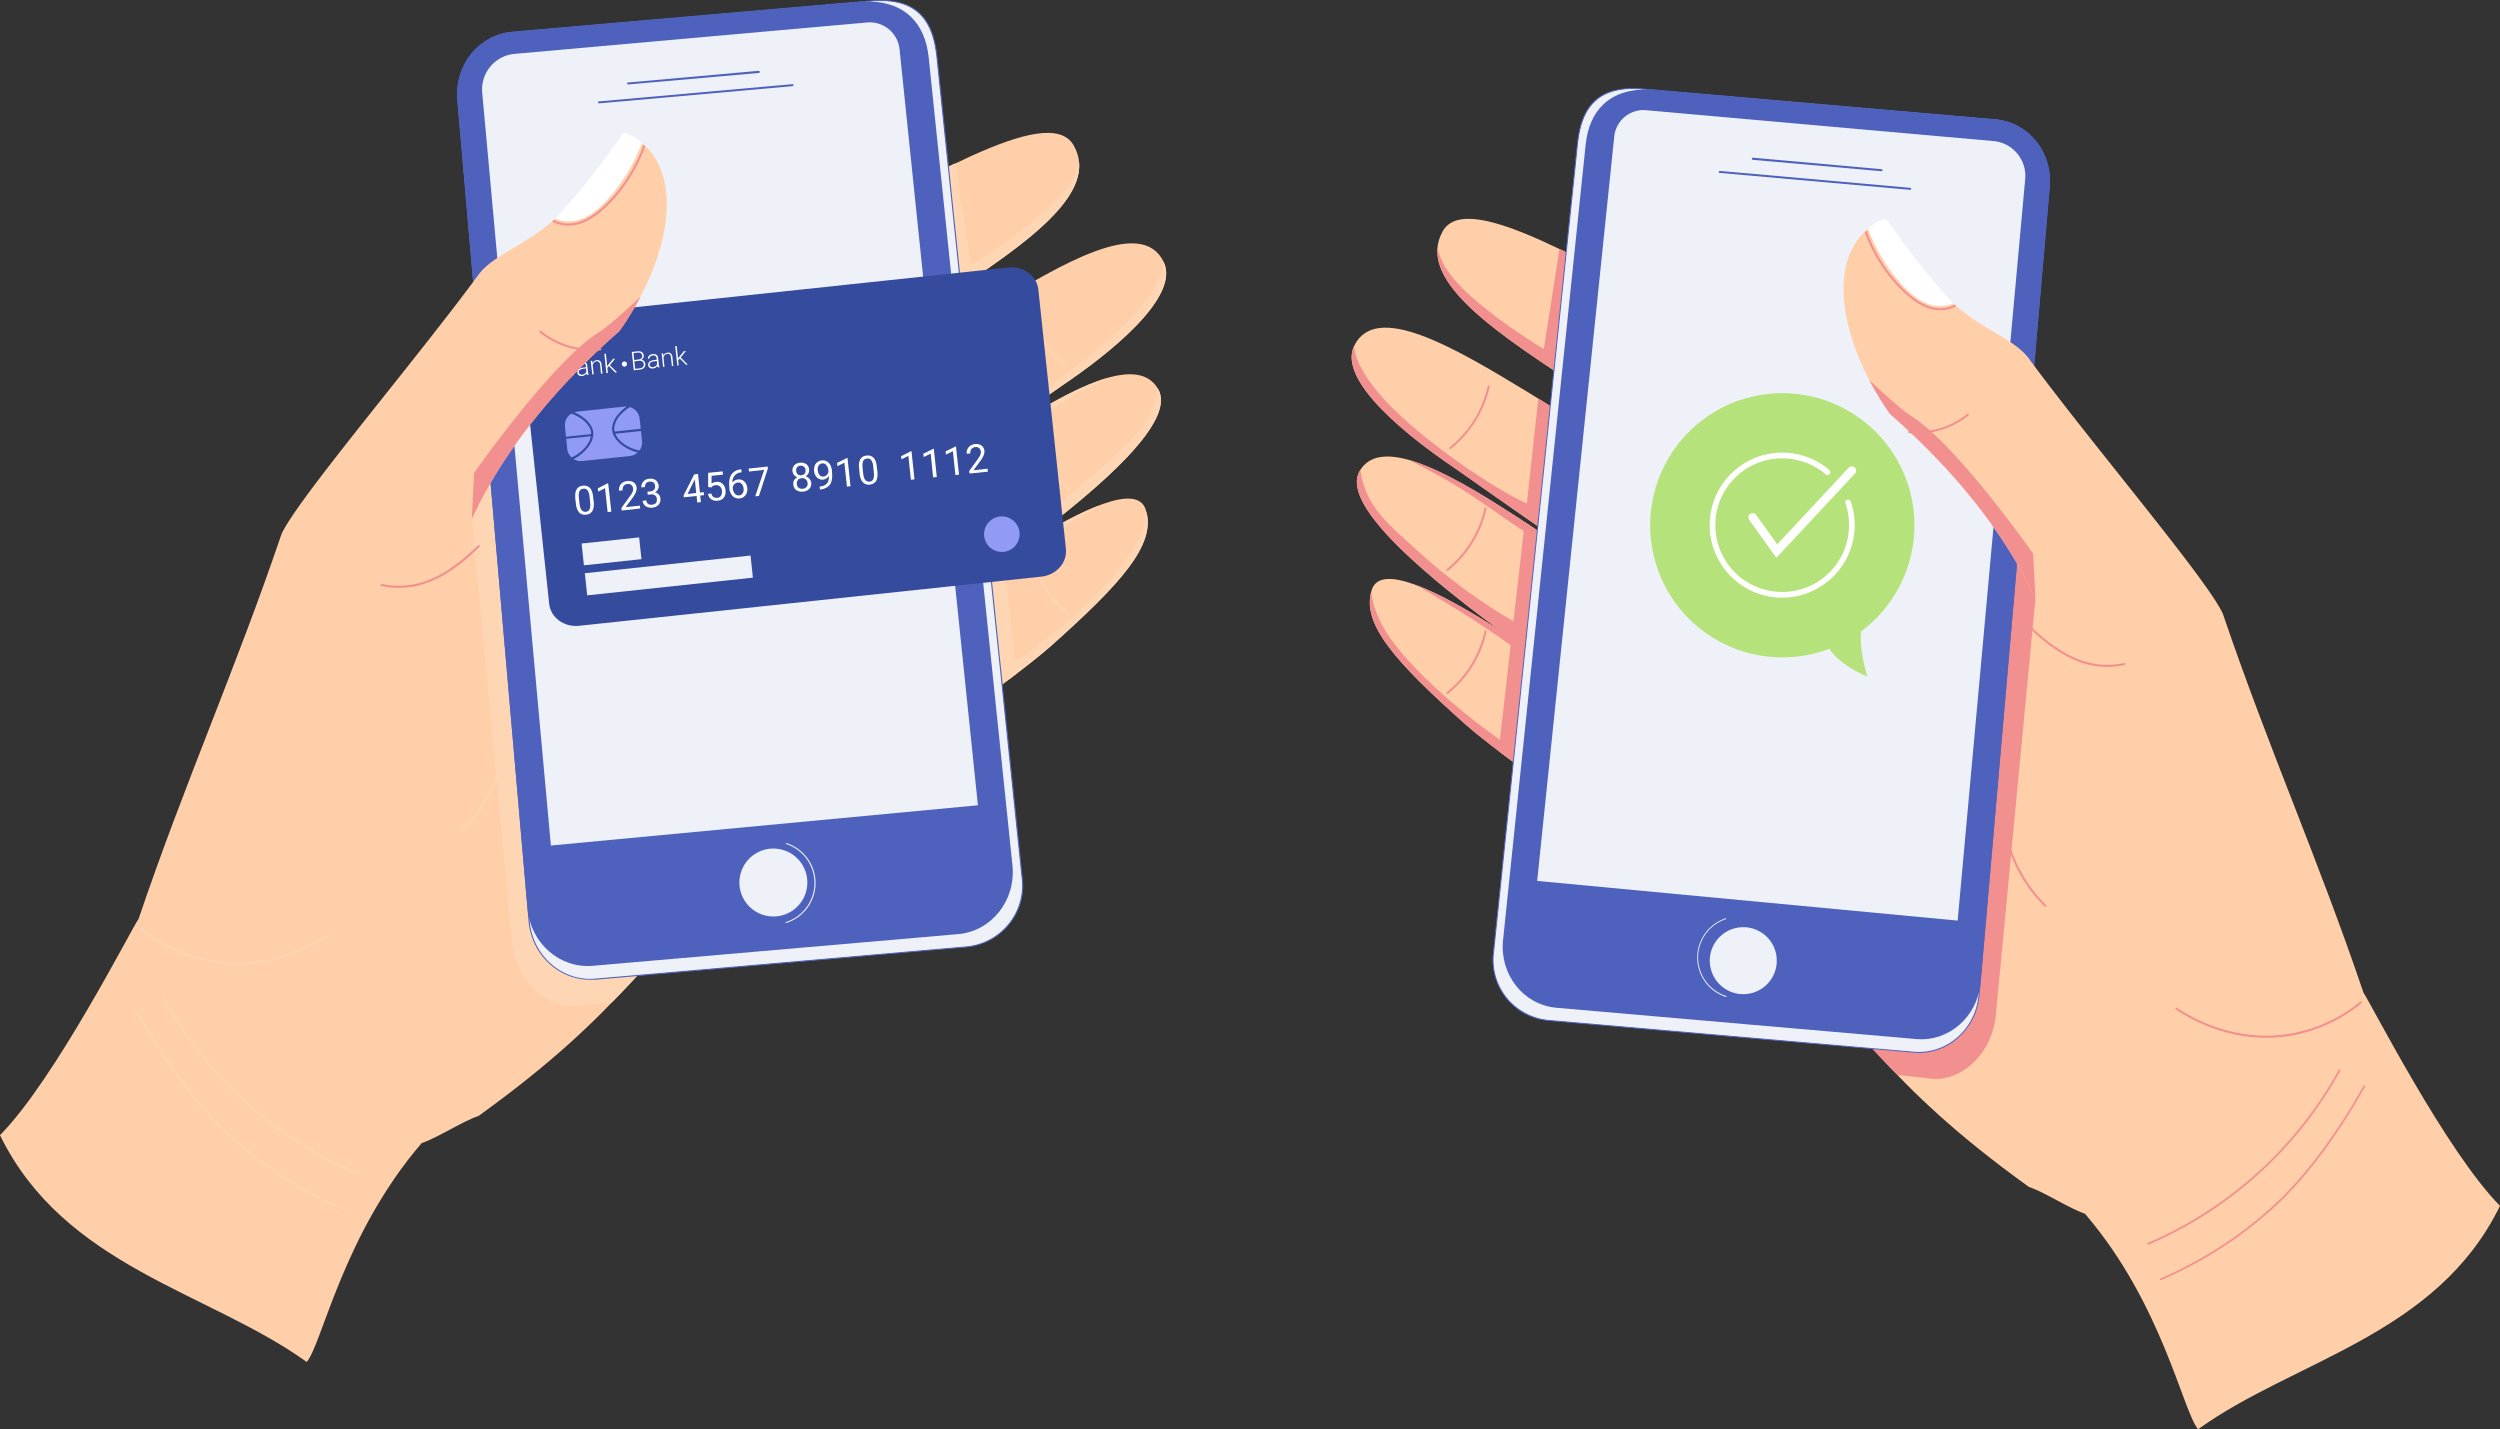 <svg xmlns="http://www.w3.org/2000/svg" viewBox="0 0 1758.1 1005.1"><rect x="0" y="0" width="1758.1" height="1005.1" fill="#333333" stroke="none"/><defs><style>.cls-1{fill:#ffcfa9;}.cls-2{fill:#ffd6b3;}.cls-3{fill:#eff1f9;}.cls-4{fill:#4e62bd;}.cls-5{fill:#354c9e;}.cls-6{fill:#fff;}.cls-7{fill:#919bf5;}.cls-8{fill:#f28f8f;}.cls-9{fill:#b5e27a;}</style></defs><g id="Layer_2" data-name="Layer 2"><g id="Ñëîé_1" data-name="Ñëîé 1"><path class="cls-1" d="M696.3,216c-88.9,53.9-147.4,103.3-149.8,99.6-1.3-2.1,30.7-48.2,121.9-109,52-34.7,105.6-70.8,86.7-104.3-18-31.9-112.4,30.3-180.6,61.9C524.1,187.6,379,241.3,301.4,401.7L198,375.5c-32.5,95.7-68.1,174.9-100.5,270.6-5.2,7.4-59,113.3-97.5,152.2C45.2,891,147,908.4,215.7,957.8c10.9-12.8,25.4-89.4,80.8-153.9,10.9-3.6,29-15.5,40-19.1,105.6-76.1,118.3-115.4,199.3-192.5C573,576,706,483.7,738.6,454.7c50.1-44.7,75.3-72.3,67-96.6-12.6-37-155.4,74.7-179.4,90.8,91.5-61.7,207-142.9,188.2-175.4-26.8-46-160.6,76.2-206.2,89.1C638.5,349,731.3,281.7,748,270.4c28.4-19.2,83-60.9,70.2-86.5C802.7,152.7,748,184.6,696.3,216Z"/><path class="cls-2" d="M691.3,491.3,673.9,324.9,696.5,310l18.6,163.5C707.1,479.7,701.6,483.8,691.3,491.3Z"/><path class="cls-2" d="M696.1,306.7c-8.8,6.2-13.1,9.2-22.5,15.5l-9-86.4c8.8-5.6,12.7-8.2,22.2-14Z"/><path class="cls-2" d="M684.3,195.5c-6.9,4.7-8.9,6.4-15.9,11.1L662,211l-9.1-86.7c9.5-4.8,9.9-5.3,18.8-9.4Z"/><path class="cls-2" d="M574.5,164.2c22.2-10.3,47.3-23.9,71.5-36.4l9.2,87.8c-81.1,56.4-109.9,98-108.7,100s44.3-31.8,111.2-75.4l9,86.7c-23.6,15.8-46.2,30.2-58.5,35.7,13.5-3.8,34.8-17.3,58.8-33.1l17.3,166.9c-52.4,37.8-123,84.7-148.5,95.9-51.3,48.9-67.8,75-105.4,112.5l-26.8,2.9c-22.3,0-41.3-21-43.4-45.2L330.5,350.7C411,229.4,529.8,184.9,574.5,164.2Z"/><path class="cls-2" d="M251.3,826a.6.6,0,0,0,.6-.3.7.7,0,0,0-.3-.9A282.3,282.3,0,0,1,115.1,701a.5.5,0,0,0-.8-.2.6.6,0,0,0-.3.8A283.7,283.7,0,0,0,251.1,826Z"/><path class="cls-2" d="M242.4,851.4a.6.6,0,0,0,.6-.4.6.6,0,0,0-.4-.8,287.4,287.4,0,0,1-80.2-51.6c-32.7-29.7-57.9-73.4-64.9-86.1a.7.7,0,0,0-.9-.2.6.6,0,0,0-.2.9c7,12.7,32.3,56.5,65.1,86.3a289.2,289.2,0,0,0,80.6,51.8Z"/><path class="cls-2" d="M167,678.3c30.8,0,54.7-13.6,64.6-20.2a.8.8,0,0,0,.1-1.1.8.8,0,0,0-1-.2c-11.7,8-43.1,25.6-82.5,18.3a108.3,108.3,0,0,1-48.3-22.5.7.7,0,0,0-1,.1.8.8,0,0,0,.1,1,109.9,109.9,0,0,0,48.9,22.8A107,107,0,0,0,167,678.3Z"/><path class="cls-2" d="M324.7,584.8l.5-.2c13.7-13.4,36.1-43.5,31.2-95.3a.8.8,0,0,0-.8-.7c-.4.1-.7.4-.6.8,4.8,51.2-17.3,81-30.8,94.1a.9.9,0,0,0-.1,1.1Z"/><path class="cls-2" d="M749.6,257.8a.7.7,0,0,0,.6-.3.7.7,0,0,0-.1-1,76.9,76.9,0,0,1-19.4-23.1,78,78,0,0,1-7.7-20.5.6.6,0,0,0-.8-.5c-.4.1-.7.4-.6.8a79.2,79.2,0,0,0,27.6,44.4Z"/><path class="cls-2" d="M751.8,344.9a.9.9,0,0,0,.6-.3.8.8,0,0,0-.1-1,76.9,76.9,0,0,1-19.4-23.1,78,78,0,0,1-7.7-20.5.7.7,0,0,0-.8-.5c-.4.1-.7.5-.6.8a76.4,76.4,0,0,0,7.9,20.9,75.4,75.4,0,0,0,19.7,23.5Z"/><path class="cls-2" d="M751.8,432.8a.9.9,0,0,0,.6-.3.8.8,0,0,0-.1-1,77.1,77.1,0,0,1-27.1-43.6.8.8,0,0,0-.8-.6.8.8,0,0,0-.6.9,77.7,77.7,0,0,0,7.9,20.9,75.4,75.4,0,0,0,19.7,23.5Z"/><path class="cls-2" d="M333.4,332.6s54.8-78.3,87.5-98.7c8.3-5.1,29.6-25.3,29.6-25.3a226.2,226.2,0,0,1-14.8,24.1c-53.3,46.7-86.2,93.4-103.9,132.3h0Z"/><path class="cls-2" d="M680.8,198.3l-1.2-10.1c4.7-2.5,31.7-18.6,54.6-38.8,16.5-14.6,21.9-24.5,24.7-35C760.9,141.8,722.3,170.4,680.8,198.3Z"/><path class="cls-2" d="M738.6,454.7c-6.4,5.6-16.6,13.7-29.2,23.2-.8-4.3.1-4.1-.7-8.5,16.3-11.3,45-32.1,71.6-61.2,14-15.3,23.9-31.2,25.9-48.3C812.6,383.8,787.4,411.2,738.6,454.7Z"/><path class="cls-2" d="M748,270.4c-7.5,5.1-30.1,21.3-55.7,39l-1.2-10.9c22.1-9.2,64.2-37,93-63.4,36-33,34.1-51.2,34.1-51.2C831,209.5,776.4,251.2,748,270.4Z"/><path class="cls-2" d="M693.4,319c-.3-3.3-.3-3.3-.7-6.5,30.8-20.4,63-40.4,87.1-47C738.2,285.7,719.6,302.2,693.4,319Z"/><path class="cls-2" d="M700.2,402.7c.2-7.7-.1-12,0-19.6,13.3-6.6,43.8-26.2,71.4-51.4,21.6-19.6,38.5-32.2,42.4-58.7l.4.5c12.9,22.2-37.2,67.3-99.4,113.4,21.1-13.6,42.2-25.6,58.8-31.8C769.2,357.8,727.6,381.8,700.2,402.7Z"/><path class="cls-3" d="M680.1,665.9,418.7,688.6c-23.6,2.1-44.5-16.2-46.6-40.8l-50.2-577c-2.1-24.6,15.3-46.2,38.8-48.2L612.5.7c34.4-3,44,15.7,46.5,40l59.8,576.2C722.1,640.4,705.5,663,680.1,665.9Z"/><path class="cls-4" d="M371.7,647.9,321.6,70.8c-2.2-24.7,15.4-46.5,39.1-48.6L612.5.3C650-3,657.2,20.1,659.4,40.6l59.8,576.3a43.4,43.4,0,0,1-8.8,32.5,43.9,43.9,0,0,1-30.3,16.8L418.7,689h-3.6C392.8,689.1,373.8,671.3,371.7,647.9ZM680,665.5A43.2,43.2,0,0,0,709.8,649a42.6,42.6,0,0,0,8.6-32L658.6,40.7c-2.1-20.2-9.2-42.9-46-39.7L360.8,22.9c-23.4,2.1-40.6,23.5-38.5,47.8l50.2,577.1c2.1,24.3,22.8,42.5,46.1,40.4L680,665.5Z"/><path class="cls-4" d="M673.9,656.9,416.8,679.2c-23.2,2-43.7-16-45.8-40.2L321.6,70c-2.2-24.2,14.9-45.5,38.1-47.5L607.4,1c29-.8,43.2,15.5,45.7,39.4L712,608.6C714.5,633.1,697.4,654.8,673.9,656.9Z"/><path class="cls-3" d="M361.8,37.9l248-22.1a21.1,21.1,0,0,1,22.8,18.8l55.1,531.7L387.4,594.6,339.1,65A25.1,25.1,0,0,1,361.8,37.9Z"/><circle class="cls-3" cx="544" cy="621" r="23.9" transform="translate(-186.3 1005.9) rotate(-76.6)"/><path class="cls-3" d="M552.6,649.2a29.5,29.5,0,0,0,.2-56.4l-.2.7a28.8,28.8,0,0,1-.2,55Z"/><path class="cls-4" d="M441.7,59.4h.1l91.9-8.1c.4-.1.7-.4.6-.8a.8.8,0,0,0-.8-.7L441.7,58a.8.8,0,0,0-.7.8A.7.7,0,0,0,441.7,59.4Z"/><path class="cls-4" d="M421.3,72.7h.1L557.3,60.6a.8.8,0,0,0,.7-.8.6.6,0,0,0-.8-.6l-136,12.1a.6.6,0,0,0-.6.8A.7.7,0,0,0,421.3,72.7Z"/><path class="cls-5" d="M749.6,386c1,9.6-6.7,18.4-17.2,19.5L407.1,440.1c-10.5,1.1-19.9-5.9-20.9-15.5L366.8,242.2c-1-9.6,6.7-18.4,17.2-19.5l325.3-34.6c10.5-1.1,19.9,5.9,20.9,15.5Z"/><path class="cls-6" d="M395.8,265.7l-1.3-12.9,3.8-.4a4.4,4.4,0,0,1,3.2.5,3,3,0,0,1,1.4,2.4,3.4,3.4,0,0,1-.4,1.8,3.3,3.3,0,0,1-1.4,1.2,3.7,3.7,0,0,1,2,.9,3.7,3.7,0,0,1,.9,1.9,3.3,3.3,0,0,1-.9,2.8,3.8,3.8,0,0,1-2.9,1.3Zm.4-7.3,3-.3a3.4,3.4,0,0,0,2-.8,2.1,2.1,0,0,0,.6-1.9,2.2,2.2,0,0,0-1-1.8,4.4,4.4,0,0,0-2.4-.3l-2.7.3Zm.1,1,.5,5.2,3.3-.3a3.2,3.2,0,0,0,2.2-1,2.3,2.3,0,0,0,.6-2,2.4,2.4,0,0,0-1-1.8,3.3,3.3,0,0,0-2.3-.5Z"/><path class="cls-6" d="M412.8,263.9a6.8,6.8,0,0,1-.4-1.3,3,3,0,0,1-1.3,1.2,2.7,2.7,0,0,1-1.7.6,3.2,3.2,0,0,1-2.4-.5,2.4,2.4,0,0,1-1-1.9,2.5,2.5,0,0,1,.9-2.3,6.3,6.3,0,0,1,3.2-1.2l1.9-.2v-1.1a2.2,2.2,0,0,0-.8-1.5,2.4,2.4,0,0,0-1.9-.4,2.5,2.5,0,0,0-1.8.8,1.4,1.4,0,0,0-.6,1.4h-1.1a2.3,2.3,0,0,1,.9-2.1,4.1,4.1,0,0,1,2.5-1.1,4.1,4.1,0,0,1,2.6.5,2.9,2.9,0,0,1,1.2,2.2l.5,4.5a8.1,8.1,0,0,0,.5,2.1h-1.1Zm-3.4-.4a3.6,3.6,0,0,0,1.8-.7,3.3,3.3,0,0,0,1.1-1.5l-.2-2.2-1.9.2a5.5,5.5,0,0,0-2.4.9,1.6,1.6,0,0,0-.8,1.6,1.7,1.7,0,0,0,.8,1.3A2.5,2.5,0,0,0,409.4,263.5Z"/><path class="cls-6" d="M416.5,253.8l.2,1.6a4.4,4.4,0,0,1,1.2-1.5,3.5,3.5,0,0,1,1.7-.6,3.1,3.1,0,0,1,2.4.6,3.6,3.6,0,0,1,1,2.5l.7,6.3h-1.1l-.6-6.3a3,3,0,0,0-.8-1.8,2.1,2.1,0,0,0-1.8-.5,3,3,0,0,0-1.6.8,4,4,0,0,0-1,1.8l.7,6.6h-1l-1.1-9.6Z"/><path class="cls-6" d="M428.2,257.4l-1.1,1.3.4,3.6h-1.1L425,248.8h1.1l.9,8.7.9-1.2,3.3-4h1.3l-3.6,4.5,5,5-1.3.2Z"/><path class="cls-6" d="M445.7,260.4l-1.4-12.9,3.8-.4a4.8,4.8,0,0,1,3.3.5,3.2,3.2,0,0,1,1.3,2.4,2.7,2.7,0,0,1-.4,1.8A3,3,0,0,1,451,253a3.4,3.4,0,0,1,1.9.9,3.7,3.7,0,0,1,.9,2,3.5,3.5,0,0,1-.8,2.7,4.2,4.2,0,0,1-3,1.3Zm.3-7.2,3-.4a3.4,3.4,0,0,0,2-.8,2.1,2.1,0,0,0,.6-1.9,2.4,2.4,0,0,0-1-1.8,4.1,4.1,0,0,0-2.4-.3l-2.7.3Zm.1.9.6,5.3,3.2-.4a3.4,3.4,0,0,0,2.2-.9,2.6,2.6,0,0,0,.6-2.1,2.4,2.4,0,0,0-1-1.8,3.2,3.2,0,0,0-2.2-.5Z"/><path class="cls-6" d="M462.6,258.6a8.6,8.6,0,0,1-.3-1.3l-1.3,1.3a4.1,4.1,0,0,1-1.8.5,3.2,3.2,0,0,1-2.4-.5,2.8,2.8,0,0,1-.1-4.2,6.3,6.3,0,0,1,3.2-1.2l1.9-.2v-1.1a2.4,2.4,0,0,0-.8-1.5,2.4,2.4,0,0,0-1.9-.4,2.5,2.5,0,0,0-1.8.8,2,2,0,0,0-.6,1.4h-1.1a3,3,0,0,1,.9-2.1,4.4,4.4,0,0,1,2.5-1.1,4.1,4.1,0,0,1,2.6.5,2.9,2.9,0,0,1,1.2,2.2l.5,4.5a8.1,8.1,0,0,0,.5,2.1h-1.1Zm-3.4-.4a3.6,3.6,0,0,0,1.8-.7,2.7,2.7,0,0,0,1.1-1.5l-.2-2.1-1.9.2a4.5,4.5,0,0,0-2.4.8,1.8,1.8,0,0,0-.8,1.6,1.7,1.7,0,0,0,.8,1.3A2.2,2.2,0,0,0,459.2,258.2Z"/><path class="cls-6" d="M466.3,248.5l.2,1.6a4.4,4.4,0,0,1,1.2-1.5,4.9,4.9,0,0,1,1.7-.6,2.9,2.9,0,0,1,2.4.6,4.2,4.2,0,0,1,1.1,2.5l.6,6.3h-1l-.7-6.3a3,3,0,0,0-.7-1.8,2.6,2.6,0,0,0-1.8-.5,3.4,3.4,0,0,0-1.7.8,4,4,0,0,0-1,1.8l.7,6.6h-1l-1-9.6Z"/><path class="cls-6" d="M478,252.1l-1.1,1.3.4,3.6h-1l-1.5-13.6h1.1l.9,8.7.9-1.2,3.3-4h1.3l-3.6,4.5,5,5.1h-1.3Z"/><path class="cls-6" d="M440.9,255.8a1.8,1.8,0,0,1-1.6,2,1.8,1.8,0,1,1-.4-3.6A1.8,1.8,0,0,1,440.9,255.8Z"/><path class="cls-7" d="M437.4,313c-4-3-6.5-6.8-6.9-10.4s1.3-8,4.7-11.8a25.8,25.8,0,0,1,5.5-4.9h-1.4l-33.5,3.6-2,.4a32.1,32.1,0,0,1,6.5,3.7c4,3,6.5,6.8,6.9,10.4s-1.3,7.9-4.7,11.8a29.9,29.9,0,0,1-9.1,7,9,9,0,0,0,6.1,1.4l33.5-3.5a9.4,9.4,0,0,0,5.4-2.5A31,31,0,0,1,437.4,313Z"/><path class="cls-7" d="M415.6,305.3c0-.4.1-.8.1-1.2-.4-3.1-2.7-6.5-6.4-9.3a28.1,28.1,0,0,0-7.5-3.9,9.5,9.5,0,0,0-4.5,9.1l.7,7.1Z"/><path class="cls-7" d="M398.2,308.6l.7,7.1a9.5,9.5,0,0,0,3.1,6,28.3,28.3,0,0,0,9.3-6.9,16.4,16.4,0,0,0,4.2-8Z"/><path class="cls-7" d="M432.7,305a17.4,17.4,0,0,0,5.6,6.8,28.8,28.8,0,0,0,11.4,5,9.6,9.6,0,0,0,1.8-6.7l-.7-7Z"/><path class="cls-7" d="M450.6,301.5l-.8-7a9.5,9.5,0,0,0-6.8-8.2,29.8,29.8,0,0,0-6.7,5.5c-3.1,3.5-4.6,7.4-4.3,10.6a4.5,4.5,0,0,0,.3,1.1Z"/><path class="cls-6" d="M417.5,352.6c.3,2.9,0,5.1-.9,6.7a5.2,5.2,0,0,1-4.4,2.6,5.4,5.4,0,0,1-5-1.6,11.2,11.2,0,0,1-2.2-6.1l-.4-3.3c-.3-2.9,0-5.2.9-6.7a5.2,5.2,0,0,1,4.5-2.6,5.5,5.5,0,0,1,4.9,1.6c1.1,1.2,1.9,3.3,2.2,6.1Zm-2.9-3.2a9.2,9.2,0,0,0-1.4-4.6,3,3,0,0,0-3-1.1,3.1,3.1,0,0,0-2.7,1.7,9.1,9.1,0,0,0-.4,4.6l.4,4c.3,2.2.7,3.7,1.5,4.7a3.2,3.2,0,0,0,2.9,1.2,3,3,0,0,0,2.7-1.8,8.9,8.9,0,0,0,.4-4.6Z"/><path class="cls-6" d="M429.9,359.8l-2.6.3-1.8-16.8-4.8,2.4-.3-2.3,6.9-3.5h.4Z"/><path class="cls-6" d="M450.2,357.6l-13,1.4-.2-1.8,6.1-8.4a13,13,0,0,0,1.8-3,4.5,4.5,0,0,0,.3-2.3,3.5,3.5,0,0,0-1.2-2.4,3,3,0,0,0-2.6-.7,3.6,3.6,0,0,0-2.8,1.3,4,4,0,0,0-.7,3.1l-2.5.3a6,6,0,0,1,1.2-4.6,6.5,6.5,0,0,1,4.6-2.2,6.1,6.1,0,0,1,4.5,1,4.9,4.9,0,0,1,2,3.7c.2,1.9-.8,4.4-3,7.3l-4.7,6.3,10-1Z"/><path class="cls-6" d="M455.3,345.8l1.9-.2a3.8,3.8,0,0,0,2.7-1.2,3.3,3.3,0,0,0,.8-2.6c-.3-2.3-1.5-3.3-3.9-3.1a3.5,3.5,0,0,0-2.5,1.2,3.8,3.8,0,0,0-.7,2.6l-2.5.3a5,5,0,0,1,1.3-4.1,5.8,5.8,0,0,1,4.2-2,6.2,6.2,0,0,1,4.6,1,5.5,5.5,0,0,1,2,3.9,4.2,4.2,0,0,1-.6,2.6,4.3,4.3,0,0,1-2.1,2.1,4.4,4.4,0,0,1,2.7,1.4,4.5,4.5,0,0,1,1.2,2.8,5.4,5.4,0,0,1-1.2,4.4,6.8,6.8,0,0,1-4.4,2.1,7.2,7.2,0,0,1-4.7-1,5.2,5.2,0,0,1-2.2-3.8l2.6-.3a3.5,3.5,0,0,0,1.2,2.4,3.9,3.9,0,0,0,2.9.6,3.8,3.8,0,0,0,2.7-1.2,3.7,3.7,0,0,0,.6-2.8,3.3,3.3,0,0,0-1.3-2.6,5.1,5.1,0,0,0-3.2-.6l-1.9.2Z"/><path class="cls-6" d="M492.2,346.4l2.7-.3.2,2.1-2.7.3.5,4.6-2.6.3-.4-4.6-9.1.9v-1.5l7.4-14.6,2.7-.3Zm-8.7,1,6.1-.7-1-9.7-.2.6Z"/><path class="cls-6" d="M498,342.5v-10l10.2-1,.2,2.3-8,.8v5.5a6,6,0,0,1,3.2-1.2,5.4,5.4,0,0,1,4.5,1.3,7.1,7.1,0,0,1,2.1,4.7,7.3,7.3,0,0,1-1.1,5,6.1,6.1,0,0,1-4.5,2.2,5.9,5.9,0,0,1-4.4-1,5.5,5.5,0,0,1-2.3-3.8l2.4-.2a3.6,3.6,0,0,0,1.4,2.4,4,4,0,0,0,2.7.6,3.1,3.1,0,0,0,2.6-1.5,5.2,5.2,0,0,0,.7-3.4,4.5,4.5,0,0,0-1.4-3.1,3.9,3.9,0,0,0-3-.9,4.1,4.1,0,0,0-2.5,1l-.6.6Z"/><path class="cls-6" d="M521.3,330l.2,2.2h-.4a6.5,6.5,0,0,0-6,7.2,5.2,5.2,0,0,1,4-2.2,5.1,5.1,0,0,1,4.3,1.4,6.8,6.8,0,0,1,2.1,4.5,7.2,7.2,0,0,1-1.2,5.1,5.7,5.7,0,0,1-4.2,2.3,6,6,0,0,1-4.9-1.7,8.7,8.7,0,0,1-2.3-5.4v-1c-.4-3.7.1-6.5,1.4-8.6a8.8,8.8,0,0,1,6.6-3.7Zm-2.4,9.3a4.3,4.3,0,0,0-2.3,1,4.6,4.6,0,0,0-1.3,2.1v1a6.9,6.9,0,0,0,1.5,3.8,3.7,3.7,0,0,0,3,1.2,3.2,3.2,0,0,0,2.5-1.5,4.8,4.8,0,0,0,.6-3.4,5.2,5.2,0,0,0-1.3-3.2A3.3,3.3,0,0,0,518.9,339.3Z"/><path class="cls-6" d="M540,329.5l-6.3,19.3-2.6.2,6.3-18.6-10.7,1.2-.2-2.1,13.3-1.4Z"/><path class="cls-6" d="M569,330.2a4.9,4.9,0,0,1-.5,2.7,5.5,5.5,0,0,1-1.9,2.1,4.8,4.8,0,0,1,2.6,1.7,5.3,5.3,0,0,1,1.3,2.7,5.6,5.6,0,0,1-1.3,4.3,6.7,6.7,0,0,1-4.4,2,6.9,6.9,0,0,1-4.8-1,5.4,5.4,0,0,1-2.1-3.9,5,5,0,0,1,.5-3,5.4,5.4,0,0,1,2.3-2.2,5.6,5.6,0,0,1-2.3-1.6,5.7,5.7,0,0,1-1.1-2.5,5.8,5.8,0,0,1,1.2-4.2,6.1,6.1,0,0,1,4.1-1.9,6.4,6.4,0,0,1,4.4,1A5.1,5.1,0,0,1,569,330.2Zm-1.1,9.5a3.5,3.5,0,0,0-1.3-2.6,3.6,3.6,0,0,0-2.9-.8,3.8,3.8,0,0,0-2.6,1.3,4,4,0,0,0-.7,2.9,3.3,3.3,0,0,0,1.3,2.5,3.7,3.7,0,0,0,2.8.7,3.9,3.9,0,0,0,2.7-1.3A3.1,3.1,0,0,0,567.9,339.7Zm-5.1-12.2a3.6,3.6,0,0,0-2.3,1.1,3.8,3.8,0,0,0-.6,2.6,3.8,3.8,0,0,0,1.1,2.4,3.5,3.5,0,0,0,2.5.6,3.6,3.6,0,0,0,2.4-1.1,3.8,3.8,0,0,0,.6-2.6,3.1,3.1,0,0,0-1.2-2.3A3.1,3.1,0,0,0,562.8,327.5Z"/><path class="cls-6" d="M582.9,334.7a5.5,5.5,0,0,1-1.7,1.7,5,5,0,0,1-2.4.9,5.1,5.1,0,0,1-3-.6,5,5,0,0,1-2.2-2.1,7.6,7.6,0,0,1-1.1-3.3,9,9,0,0,1,.4-3.7,5.1,5.1,0,0,1,1.9-2.6,5.4,5.4,0,0,1,3.1-1.2,5.5,5.5,0,0,1,4.9,1.7c1.3,1.3,2,3.3,2.3,5.8v.7c.4,3.9-.1,6.8-1.4,8.7s-3.6,3.1-6.6,3.5h-.5l-.2-2.1h.5a6.9,6.9,0,0,0,4.6-2.1C582.6,338.7,583,337,582.9,334.7Zm-3.9.4a3.4,3.4,0,0,0,2.3-1,4.6,4.6,0,0,0,1.3-2.1v-1a6.8,6.8,0,0,0-1.5-3.9,3.1,3.1,0,0,0-2.9-1.2,3.2,3.2,0,0,0-2.5,1.5,5,5,0,0,0-.6,3.5,5.5,5.5,0,0,0,1.3,3.2A2.8,2.8,0,0,0,579,335.1Z"/><path class="cls-6" d="M598.1,341.9l-2.5.3-1.8-16.8-4.9,2.4-.2-2.3,6.9-3.4h.4Z"/><path class="cls-6" d="M617,331.4c.3,2.9,0,5.2-.8,6.7a5.9,5.9,0,0,1-4.5,2.7,5.4,5.4,0,0,1-4.9-1.7c-1.2-1.2-2-3.3-2.3-6.1l-.3-3.3c-.4-2.9-.1-5.1.8-6.7a5.2,5.2,0,0,1,4.5-2.6,5.4,5.4,0,0,1,4.9,1.6c1.2,1.2,1.9,3.3,2.2,6.1Zm-2.9-3.2a9.6,9.6,0,0,0-1.4-4.6,3,3,0,0,0-3-1.1,3.1,3.1,0,0,0-2.7,1.7,10.5,10.5,0,0,0-.4,4.6l.4,4c.3,2.2.7,3.7,1.5,4.7a3.2,3.2,0,0,0,3,1.2,3,3,0,0,0,2.6-1.7,9.4,9.4,0,0,0,.4-4.7Z"/><path class="cls-6" d="M643.1,337.1l-2.5.3-1.8-16.8L634,323l-.3-2.2,6.9-3.5h.4Z"/><path class="cls-6" d="M658.8,335.5l-2.6.2L654.5,319l-4.9,2.4-.3-2.3,7-3.5h.4Z"/><path class="cls-6" d="M674.4,333.8l-2.5.3-1.8-16.8-4.9,2.4-.2-2.3,6.9-3.4h.4Z"/><path class="cls-6" d="M694.7,331.7,681.8,333l-.2-1.8,6-8.3a19.2,19.2,0,0,0,1.8-3,6.6,6.6,0,0,0,.4-2.3,4.5,4.5,0,0,0-1.2-2.5,3.6,3.6,0,0,0-2.7-.7,4,4,0,0,0-2.8,1.4,4.4,4.4,0,0,0-.7,3.1l-2.5.2a5.7,5.7,0,0,1,1.3-4.6,6.7,6.7,0,0,1,4.5-2.2,6.3,6.3,0,0,1,4.5,1,5.2,5.2,0,0,1,2.1,3.7c.2,1.9-.8,4.4-3,7.3l-4.7,6.4,9.9-1.1Z"/><circle class="cls-7" cx="704.3" cy="375.5" r="12.5" transform="translate(327.8 1079.3) rotate(-89.9)"/><rect class="cls-3" x="409.5" y="380.3" width="40.7" height="15.4" transform="translate(-38.6 47.6) rotate(-6.1)"/><rect class="cls-3" x="411.5" y="397.2" width="117.2" height="15.64" transform="translate(-40.1 51.9) rotate(-6.1)"/><path class="cls-1" d="M198,375.5c11.6-25.1,93.3-120.8,138.5-182.3C346.9,179,371,172,390.4,153.7A271.7,271.7,0,0,0,438.6,93c45.3,18.3,36,84.5-2.9,139.7C337.4,318.8,308.5,405,316.4,441.9"/><path class="cls-8" d="M399.7,158.7c8.3,0,16.9-4.2,26.1-12.8,17.1-16,25.9-36.7,27.7-42.7a.7.7,0,0,0-1.4-.4c-1.7,5.9-10.4,26.2-27.3,42-12.8,11.9-24.3,15.2-35.1,10.1a.8.8,0,0,0-1,.4.9.9,0,0,0,.4,1A25.2,25.2,0,0,0,399.7,158.7Z"/><path class="cls-8" d="M280.6,413.4c23.2,0,41.5-14.2,56.6-28.8a.8.8,0,0,0,0-1.1c-.3-.2-.8-.3-1,0-17.4,16.8-39.1,33.2-67.7,27.2-.4-.1-.8.1-.8.5a.7.7,0,0,0,.5.9A60.1,60.1,0,0,0,280.6,413.4Z"/><path class="cls-8" d="M416.3,246.7a56.8,56.8,0,0,0,5.9-.3.8.8,0,0,0,.7-.8.6.6,0,0,0-.8-.6,56.7,56.7,0,0,1-41.6-12.3.8.8,0,0,0-1,.1.9.9,0,0,0,.1,1.1,59.3,59.3,0,0,0,16.4,9.3A60.6,60.6,0,0,0,416.3,246.7Z"/><path class="cls-6" d="M451.5,100.6c-10.6,27.4-30.4,51-45.8,54.5-7.9,1.7-13.7-.5-15.3-1.4,14.4-14.6,36.2-42.7,48.2-60.7C444.7,95.1,448.6,97.6,451.5,100.6Z"/><path class="cls-8" d="M333.4,332.6s54.8-78.3,87.5-98.7c8.3-5.1,29.6-25.3,29.6-25.3a226.2,226.2,0,0,1-14.8,24.1c-53.3,46.7-86.2,93.4-103.9,132.3h0Z"/><path class="cls-1" d="M1072.5,274.6c87.6,53.1,145.2,101.7,147.5,98.1,1.3-2.1-30.2-47.4-120.1-107.4-51.2-34.1-103.9-69.6-85.3-102.7,17.7-31.4,110.7,29.9,177.9,61,49.6,23,192.4,75.9,268.9,233.9l101.8-25.9c32,94.3,67,172.3,98.9,266.5,5.1,7.3,58.1,111.6,96,149.9-44.5,91.3-144.7,108.4-212.3,157.1-10.8-12.6-25.1-88.1-79.6-151.6-10.8-3.5-28.6-15.3-39.4-18.8-104-74.9-116.5-113.6-196.2-189.5-36.7-16.2-167.6-107-199.8-135.6-49.3-43.9-74.1-71.2-66-95.1,12.4-36.4,153.1,73.5,176.7,89.5-90.1-60.8-203.8-140.8-185.3-172.8,26.4-45.3,158.1,75.1,203,87.7-29.8-13.3-121.2-79.6-137.6-90.7-28-18.9-81.8-60-69.2-85.2C967.7,212.3,1021.6,243.7,1072.5,274.6Z"/><path class="cls-8" d="M1077.4,545.7l17.2-163.9c-8.9-5.8-13.1-8.7-22.3-14.6l-18.4,160.9C1061.8,534.3,1067.2,538.3,1077.4,545.7Z"/><path class="cls-8" d="M1072.7,363.9l22.1,15.3,8.9-85.1c-8.6-5.6-12.5-8.1-21.9-13.8Z"/><path class="cls-8" d="M1084.3,254.4c6.8,4.7,8.7,6.3,15.6,10.9l6.4,4.3,8.9-85.3c-9.3-4.7-9.7-5.2-18.5-9.2Z"/><path class="cls-8" d="M1192.5,223.6c-21.9-10.1-46.6-23.5-70.5-35.8l-9,86.4c79.8,55.5,108.2,96.5,107,98.5s-43.6-31.3-109.5-74.2l-8.9,85.3c23.3,15.6,45.5,29.7,57.6,35.1-13.3-3.7-34.2-17-57.8-32.5l-17.1,164.3c51.6,37.2,121.1,83.4,146.3,94.5,50.5,48.1,66.7,73.8,103.7,110.7l26.4,2.9c22,0,40.7-20.7,42.8-44.6l29.2-307C1353.4,287.8,1236.4,244,1192.5,223.6Z"/><path class="cls-8" d="M1510.6,875.3a.5.5,0,0,1-.5-.4.6.6,0,0,1,.3-.8,278.8,278.8,0,0,0,134.4-121.9.5.5,0,0,1,.8-.2.6.6,0,0,1,.3.8,280.1,280.1,0,0,1-135,122.5Z"/><path class="cls-8" d="M1519.4,900.3a.7.7,0,0,1-.5-.4.6.6,0,0,1,.3-.8,283.3,283.3,0,0,0,79.1-50.9c32.1-29.2,57-72.2,63.8-84.7a.7.7,0,0,1,.9-.2.5.5,0,0,1,.2.8c-6.9,12.6-31.8,55.7-64.1,85.1a285.1,285.1,0,0,1-79.4,51Z"/><path class="cls-8" d="M1593.7,729.8c-30.4,0-53.8-13.3-63.6-19.9a.8.8,0,0,1-.2-1,.8.8,0,0,1,1-.2c11.6,7.8,42.5,25.1,81.3,17.9a105.8,105.8,0,0,0,47.5-22.1.7.7,0,0,1,1,.1.7.7,0,0,1-.1,1,108.7,108.7,0,0,1-48.1,22.5A103.4,103.4,0,0,1,1593.7,729.8Z"/><path class="cls-8" d="M1438.4,637.7a.6.6,0,0,1-.5-.2c-13.5-13.1-35.5-42.8-30.7-93.8a.6.6,0,0,1,.8-.6.6.6,0,0,1,.6.7c-4.7,50.5,17,79.7,30.3,92.7a.8.8,0,0,1,.1,1A.7.7,0,0,1,1438.4,637.7Z"/><path class="cls-8" d="M1020,315.8a.9.9,0,0,1-.6-.3.8.8,0,0,1,.1-1,76.9,76.9,0,0,0,19.1-22.7,80.8,80.8,0,0,0,7.6-20.2c.1-.4.4-.7.8-.6a.8.8,0,0,1,.6.9,76.7,76.7,0,0,1-7.8,20.6,78.2,78.2,0,0,1-19.4,23.1Z"/><path class="cls-8" d="M1017.8,401.5l-.5-.2a.8.8,0,0,1,.1-1.1,76.3,76.3,0,0,0,26.6-42.9.8.8,0,0,1,.9-.5.7.7,0,0,1,.5.8,77.3,77.3,0,0,1-7.7,20.6,78.6,78.6,0,0,1-19.4,23.2Z"/><path class="cls-8" d="M1017.8,488c-.2,0-.4,0-.5-.2a.7.7,0,0,1,.1-1,76.3,76.3,0,0,0,26.6-42.9.8.8,0,0,1,.9-.6.7.7,0,0,1,.5.9,80,80,0,0,1-7.7,20.6,78.2,78.2,0,0,1-19.4,23.1Z"/><path class="cls-8" d="M1429.8,389.4s-53.9-77.1-86.2-97.1c-8.1-5.1-29-25-29-25a213.4,213.4,0,0,0,14.5,23.8c52.5,45.9,84.9,91.9,102.3,130.2h0Z"/><path class="cls-8" d="M1087.8,257.2c.3-3.3.7-6.6,1.1-9.9-4.6-2.5-31.2-18.4-53.8-38.3-16.2-14.4-21.5-24.2-24.2-34.4C1008.8,201.5,1046.9,229.7,1087.8,257.2Z"/><path class="cls-8" d="M1030.8,509.6c6.3,5.6,16.4,13.6,28.8,22.9.8-4.3-.1-4,.6-8.4-15.9-11.2-44.2-31.6-70.4-60.2-13.8-15.1-23.5-30.8-25.5-47.6C958,439.8,982.8,466.8,1030.8,509.6Z"/><path class="cls-8" d="M1021.6,328.2c7.3,5,29.7,21,54.8,38.3l1.2-10.6c-21.7-9.1-63.2-36.5-91.6-62.5-35.5-32.5-33.6-50.4-33.6-50.4C939.8,268.2,993.6,309.3,1021.6,328.2Z"/><path class="cls-8" d="M1075.3,376l.7-6.4c-30.3-20-62-39.8-85.8-46.3C1031.3,343.2,1049.6,359.5,1075.3,376Z"/><path class="cls-8" d="M1068.6,458.4c-.1-7.5.2-11.8,0-19.3-13.1-6.5-43.1-25.8-70.3-50.5-21.3-19.4-37.9-31.8-41.7-57.9l-.4.5c-12.7,21.9,36.6,66.3,97.9,111.6-20.8-13.3-41.5-25.1-57.9-31.3C1000.7,414.3,1041.7,437.8,1068.6,458.4Z"/><path class="cls-3" d="M1088.5,717.6,1345.9,740c23.2,2,43.7-16,45.8-40.2l49.4-568.2c2.1-24.2-15-45.4-38.2-47.5L1155,62.6c-33.9-3-43.3,15.5-45.8,39.4l-58.9,567.4A42.8,42.8,0,0,0,1088.5,717.6Z"/><path class="cls-4" d="M1349.4,740.5l-3.5-.2-257.5-22.4a43,43,0,0,1-38.4-48.6l58.9-567.4c2.1-20.2,9.2-42.9,46.1-39.7l248,21.6c23.3,2,40.6,23.5,38.5,47.8l-49.4,568.3C1390.1,723,1371.3,740.5,1349.4,740.5Zm-260.9-23.3,257.4,22.4c23,2,43.4-15.8,45.5-39.8l49.4-568.2c2.1-24-14.9-45.1-37.9-47.1l-248-21.6c-36.2-3.2-43.3,19.2-45.3,39.1l-58.9,567.4a42,42,0,0,0,8.5,31.6,42.8,42.8,0,0,0,29.3,16.2Z"/><path class="cls-4" d="M1094.5,708.7l253.2,22c22.8,2,43-15.7,45.1-39.6l48.7-560.2c2.1-23.9-14.7-44.8-37.6-46.8L1160.1,62.9c-28.6-.8-42.6,15.3-45,38.8L1057,661.2C1054.5,685.3,1071.4,706.7,1094.5,708.7Z"/><path class="cls-3" d="M1401.8,99.2,1157.6,77.5A20.7,20.7,0,0,0,1135.2,96L1081,619.5l295.7,27.9,47.5-521.5A24.6,24.6,0,0,0,1401.8,99.2Z"/><circle class="cls-3" cx="1222.5" cy="673.4" r="23.5" transform="matrix(0.99, -0.16, 0.16, 0.99, -92.08, 204.52)"/><path class="cls-3" d="M1214,701.2a29.1,29.1,0,0,1-.2-55.5l.2.6a28.4,28.4,0,0,0,.2,54.2Z"/><path class="cls-4" d="M1323.2,120.4h-.1l-90.5-8a.8.8,0,0,1-.6-.8.8.8,0,0,1,.8-.7l90.4,8.1a.8.8,0,0,1,.7.8A.7.7,0,0,1,1323.2,120.4Z"/><path class="cls-4" d="M1343.3,133.5h-.1l-133.9-11.9a.7.7,0,1,1,.2-1.4l133.9,11.9c.4,0,.6.4.6.8A.7.7,0,0,1,1343.3,133.5Z"/><path class="cls-1" d="M1563.2,431.6c-11.4-24.7-91.9-118.9-136.4-179.4-10.2-14-34-20.9-53.1-38.9a268.6,268.6,0,0,1-47.4-59.8c-44.6,18-35.5,83.2,2.8,137.6,96.8,84.7,125.2,169.6,117.5,205.9"/><path class="cls-8" d="M1364.5,218.2c-8.1,0-16.6-4.2-25.6-12.7-16.9-15.7-25.6-36.1-27.3-42a.7.7,0,0,1,.5-.9.8.8,0,0,1,.9.5c1.7,5.8,10.2,25.9,26.9,41.4,12.5,11.7,23.8,15,34.5,10a.8.8,0,0,1,1,.3.8.8,0,0,1-.4,1A24.4,24.4,0,0,1,1364.5,218.2Z"/><path class="cls-8" d="M1481.9,469c-22.9,0-40.9-14.1-55.8-28.4a.7.7,0,0,1,1-1c17.2,16.5,38.5,32.6,66.6,26.7a.7.7,0,0,1,.9.5.9.9,0,0,1-.6.9A57.3,57.3,0,0,1,1481.9,469Z"/><path class="cls-8" d="M1348.2,304.9a56.3,56.3,0,0,1-5.8-.3.8.8,0,0,1,.1-1.5,56.6,56.6,0,0,0,25.2-3.1,55.4,55.4,0,0,0,15.7-8.9.7.7,0,0,1,1,.1.7.7,0,0,1-.1,1,58,58,0,0,1-36.1,12.7Z"/><path class="cls-6" d="M1313.6,161c10.4,27,29.9,50.2,45,53.6,7.8,1.7,13.6-.4,15.1-1.3-14.2-14.5-35.6-42.1-47.4-59.8C1320.2,155.5,1316.4,158,1313.6,161Z"/><path class="cls-8" d="M1429.8,389.4s-53.9-77.1-86.2-97.1c-8.1-5.1-29-25-29-25a213.4,213.4,0,0,0,14.5,23.8c52.5,45.9,84.9,91.9,102.3,130.2h0Z"/><path class="cls-9" d="M1346.3,369.3a92.9,92.9,0,1,0-59.8,86.9c8.3,12.7,26.8,19.5,26.8,19.5s-6-17.2-4.5-31.7A92.9,92.9,0,0,0,1346.3,369.3Z"/><path class="cls-6" d="M1253.3,420.3a51,51,0,1,1,33-89.9,2,2,0,1,1-2.6,3,47.6,47.6,0,0,0-30.4-11.1,47,47,0,1,0,47,47,46.3,46.3,0,0,0-2.5-15.3,2,2,0,0,1,1.2-2.6,2,2,0,0,1,2.5,1.3,49.1,49.1,0,0,1,2.8,16.6A51.1,51.1,0,0,1,1253.3,420.3Z"/><path class="cls-6" d="M1249.2,392.3l-19.1-26.7a3,3,0,0,1,.7-4.2,3.1,3.1,0,0,1,4.2.7l14.8,20.7,50.3-53.9a3.1,3.1,0,0,1,4.3-.1,3,3,0,0,1,.1,4.2Z"/></g></g></svg>